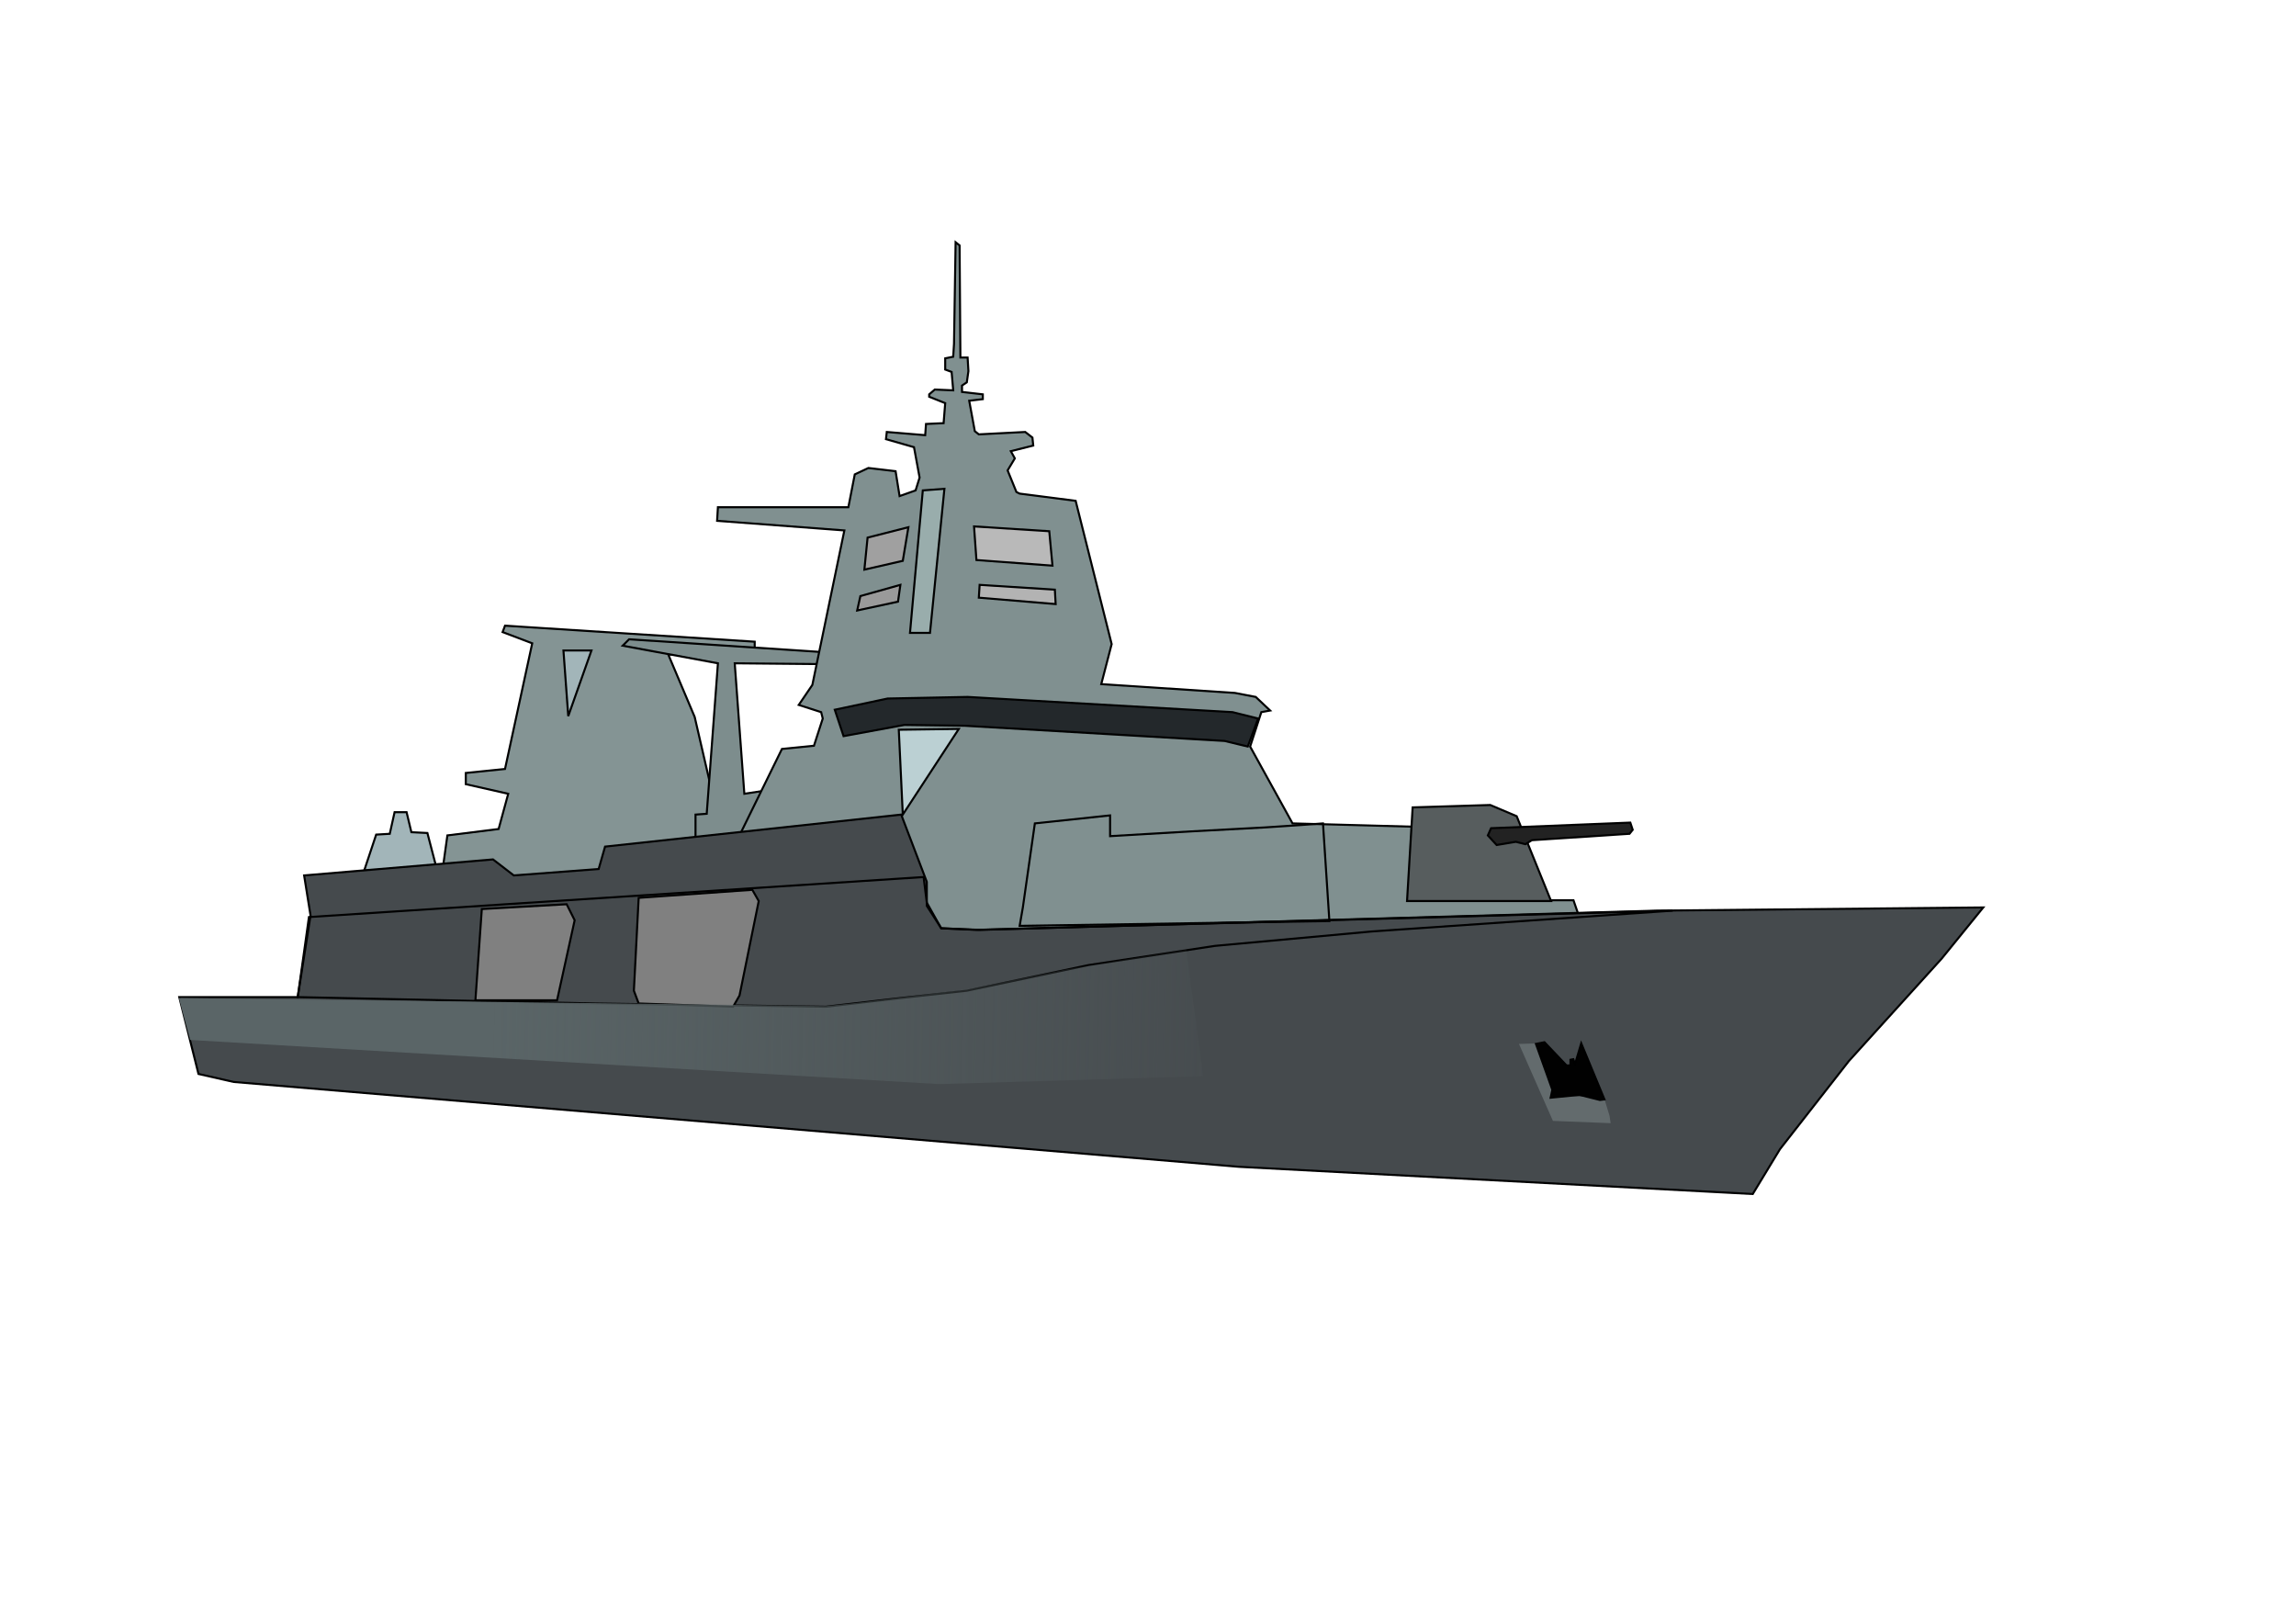 <?xml version="1.0" encoding="UTF-8" standalone="no"?>
<!-- Created with Inkscape (http://www.inkscape.org/) -->
<svg
    xmlns:inkscape="http://www.inkscape.org/namespaces/inkscape"
    xmlns:rdf="http://www.w3.org/1999/02/22-rdf-syntax-ns#"
    xmlns="http://www.w3.org/2000/svg"
    xmlns:sodipodi="http://sodipodi.sourceforge.net/DTD/sodipodi-0.dtd"
    xmlns:cc="http://creativecommons.org/ns#"
    xmlns:xlink="http://www.w3.org/1999/xlink"
    xmlns:dc="http://purl.org/dc/elements/1.1/"
    xmlns:svg="http://www.w3.org/2000/svg"
    xmlns:ns1="http://sozi.baierouge.fr"
    id="svg3032"
    sodipodi:docname="fregatte.svg"
    height="210mm"
    width="297mm"
    version="1.1"
    inkscape:version="0.48.2 r9819"
  >
  <defs
      id="defs3034"
    >
    <linearGradient
        id="linearGradient3105"
        y2="511.67"
        gradientUnits="userSpaceOnUse"
        x2="623.72"
        y1="503.84"
        x1="239.47"
        inkscape:collect="always"
      >
      <stop
          id="stop3101"
          style="stop-color:#5a6567"
          offset="0"
      />
      <stop
          id="stop3103"
          style="stop-color:#5a6567;stop-opacity:0"
          offset="1"
      />
    </linearGradient
    >
  </defs
  >
  <sodipodi:namedview
      id="namedview3036"
      bordercolor="#666666"
      inkscape:pageshadow="2"
      inkscape:window-y="-4"
      pagecolor="#ffffff"
      inkscape:window-height="998"
      inkscape:window-maximized="1"
      inkscape:zoom="0.90354774"
      inkscape:window-x="-4"
      showgrid="false"
      borderopacity="1.0"
      inkscape:current-layer="layer3"
      inkscape:cx="331.14916"
      inkscape:cy="365.01852"
      inkscape:window-width="1280"
      inkscape:pageopacity="0.0"
      inkscape:document-units="mm"
  />
  <g
      id="layer3"
      inkscape:label="Ebene"
      inkscape:groupmode="layer"
    >
    <g
        id="g3107"
        inkscape:export-ydpi="90"
        inkscape:export-xdpi="90"
        inkscape:export-filename="C:\Documents and Settings\10119522\Desktop\fregatte.png"
      >
      <path
          id="path3065"
          d="m215.99 427.54 0.391-2.348 2.348-16.826 25.043-3.13 4.696-17.217-20.739-4.696v-5.478l19.173-1.956 13.304-61.433-14.478-5.478 1.174-3.13 122.08 7.826v5.478l-42.26 0.783 12.913 30.521 16.826 72.781-136.95 13.304z"
          style="stroke:#000000;stroke-width:1px;fill:#849494"
          inkscape:connector-curvature="0"
      />
      <path
          id="path3067"
          d="m340.04 413.84v-15.652l5.478-0.391 5.478-73.563-46.564-8.608 3.13-3.13 94.693 6.261-0.783 5.869-42.26-0.391 4.696 63.781 18-2.739-5.869 27.391z"
          style="stroke:#000000;stroke-width:1px;fill:#7d8d8d"
          inkscape:connector-curvature="0"
      />
      <path
          id="path3063"
          d="m361.16 409.15 21.13-43.042 15.652-1.565 4.304-13.304-0.783-3.13-10.956-3.522 6.652-9.782 15.652-75.52-62.216-4.696 0.391-6.652h63.781l3.13-16.043 6.652-3.13 13.304 1.565 1.956 12.174 7.826-2.783 1.956-6.261-2.739-14.869-13.695-3.913 0.391-3.522 18.782 1.565 0.391-5.478 8.608-0.391 0.783-9.782-7.826-3.13v-1.174l2.739-2.348 9 0.391-0.783-9-3.13-1.174v-5.478l3.913-0.783 0.391-6.261 0.783-49.694 1.956 1.565 0.391 54.781h3.522l0.391 6.652-0.783 5.478-2.348 1.565v3.13l10.174 1.174v2.348l-6.652 0.783 2.739 14.869 1.956 1.565 22.695-1.174 3.522 2.739 0.391 3.913-10.956 2.739 1.956 3.522-3.522 5.869 4.304 10.565 1.565 0.783 27.391 3.522 17.608 70.042-5.087 19.565 65.346 4.304 10.174 1.956 7.043 6.652-4.304 0.783-5.478 16.826 20.739 37.564 100.56 2.739 24.26 34.825h12.521l4.304 12.521-318.12 10.174z"
          style="stroke:#000000;stroke-width:1px;fill:#809090"
          inkscape:connector-curvature="0"
      />
      <path
          id="path3061"
          d="m178.04 425.58 5.869-17.608 6.652-0.391 2.348-10.565h5.869l2.348 9.782 7.826 0.391 4.696 18z"
          style="stroke:#000000;stroke-width:1px;fill:#a2b5b9"
          inkscape:connector-curvature="0"
      />
      <path
          id="path3053"
          d="m969.63 443.58-159.65 1.565-331.04 9.391-18.782-0.783-7.043-10.956v-11.739l-12.521-32.869-144.78 15.652-3.13 10.956-41.477 3.13-10.174-7.826-92.346 7.826 3.13 19.565-6.261 39.912h-57.912l9.391 37.564 17.217 3.913 491.47 41.477 251.21 13.304 13.304-21.912 33.651-43.042 45.39-50.086z"
          style="stroke:#000000;stroke-width:1px;fill:#454a4d"
          inkscape:connector-curvature="0"
      />
      <path
          id="path3055"
          d="m151.04 448.28 300.51-19.565 1.565 12.521 7.043 12.521 17.217 0.783 340.43-9.391-147.13 10.174-76.694 7.043-61.825 9.391-59.477 12.521-35.217 3.913-33.651 3.913-112.69-1.565-145.56-3.13z"
          style="stroke:#000000;stroke-width:1px;fill:none"
          inkscape:connector-curvature="0"
      />
      <path
          id="path3057"
          d="m235.56 444.36-3.13 44.608 39.912 0 8.608-39.129-3.913-7.826z"
          sodipodi:nodetypes="cccccc"
          style="stroke:#000000;stroke-width:1px;fill:#808080"
          inkscape:connector-curvature="0"
      />
      <path
          id="path3059"
          d="m312.25 438.88 55.564-3.913 3.13 5.478-9.391 46.173-3.13 5.478-46.173-1.565-2.348-6.261z"
          style="stroke:#000000;stroke-width:1px;fill:#808080"
          inkscape:connector-curvature="0"
      />
      <path
          id="path3069"
          d="m690.64 394.67 37.956-1.174 12.913 5.478 16.826 41.477h-70.433z"
          style="stroke:#000000;stroke-width:1px;fill:#575d5e"
          inkscape:connector-curvature="0"
      />
      <path
          id="path3071"
          d="m728.98 404.84 68.085-2.739 1.174 3.522-1.565 1.956-47.738 3.13-3.13 1.956-4.696-1.174-9.391 1.565-4.304-4.696z"
          style="stroke:#000000;stroke-width:1px;fill:#222222"
          inkscape:connector-curvature="0"
      />
      <path
          id="path3073"
          d="m408.12 346.93 25.825-5.478 39.129-0.783 129.52 7.435 12.521 3.13-5.087 13.695-11.348-2.739-127.17-7.435-29.347-0.391-29.738 5.478z"
          style="stroke:#000000;stroke-width:1px;fill:#23282b"
          inkscape:connector-curvature="0"
      />
      <path
          id="path3075"
          d="m439.42 356.71 1.956 41.477 27.391-41.869z"
          style="stroke:#000000;stroke-width:1px;fill:#bbd0d3"
          inkscape:connector-curvature="0"
      />
      <path
          id="path3077"
          d="m451.16 239.72 10.565-0.783-7.043 70.433h-9.782z"
          style="stroke:#000000;stroke-width:1px;fill:#99adac"
          inkscape:connector-curvature="0"
      />
      <path
          id="path3079"
          d="m498.51 452.58 1.565-9 5.869-41.086 36.782-3.913 0.001 10.147 39.52-2.321 36.39-1.956 17.608-1.174 10.565-0.783 3.13 47.738z"
          sodipodi:nodetypes="ccccccccccc"
          style="stroke:#000000;stroke-width:1px;fill:none"
          inkscape:connector-curvature="0"
      />
      <path
          id="path3081"
          d="m275.47 317.97h1.956 11.739l-11.348 32.086z"
          style="stroke:#000000;stroke-width:1px;fill:#a2b5b9"
          inkscape:connector-curvature="0"
      />
      <path
          id="path3083"
          d="m477.38 273.76-1.174-16.434 36.782 2.348 1.565 16.826z"
          style="stroke:#000000;stroke-width:1px;fill:#b9b9b9"
          inkscape:connector-curvature="0"
      />
      <path
          id="path3085"
          d="m478.94 285.89 36.782 2.348 0.391 7.043-37.564-3.13z"
          sodipodi:nodetypes="ccccc"
          style="stroke:#000000;stroke-width:1px;fill:#b3b3b3"
          inkscape:connector-curvature="0"
      />
      <path
          id="path3087"
          d="m424.16 262.8 19.956-5.087-2.739 16.434-18.782 4.304z"
          style="stroke:#000000;stroke-width:1px;fill:#a0a0a0"
          inkscape:connector-curvature="0"
      />
      <path
          id="path3089"
          d="m420.64 291.37 19.565-5.478-1.174 8.217-19.956 4.304z"
          style="stroke:#000000;stroke-width:1px;fill:#9a9a9a"
          inkscape:connector-curvature="0"
      />
      <path
          id="path3091"
          d="m87.433 487.88 5.534 20.475 366.33 21.582 128.94-3.874-8.301-61.978-59.764 9.961-46.483 9.407-53.677 6.641-16.048 1.66z"
          style="fill:url(#linearGradient3105)"
          inkscape:connector-curvature="0"
      />
      <path
          id="path3097"
          d="m742.63 510.29 9.684-0.277 9.684 25.732 22.135 0.553 2.767 9.131 0.553 3.597-28.222-1.107z"
          style="fill:#636b6d"
          inkscape:connector-curvature="0"
      />
      <path
          id="path3095"
          d="m750.93 510.29 4.15-0.83 10.791 11.344h1.937v-2.767l1.383-0.277 0.83 2.49 3.044-10.237 11.344 27.392-2.213 0.277-9.961-2.49-14.111 1.383 0.83-3.874z"
          style="stroke:#000000;stroke-width:1px;fill:#010101"
          inkscape:connector-curvature="0"
      />
    </g
    >
  </g
  >
</svg
>

